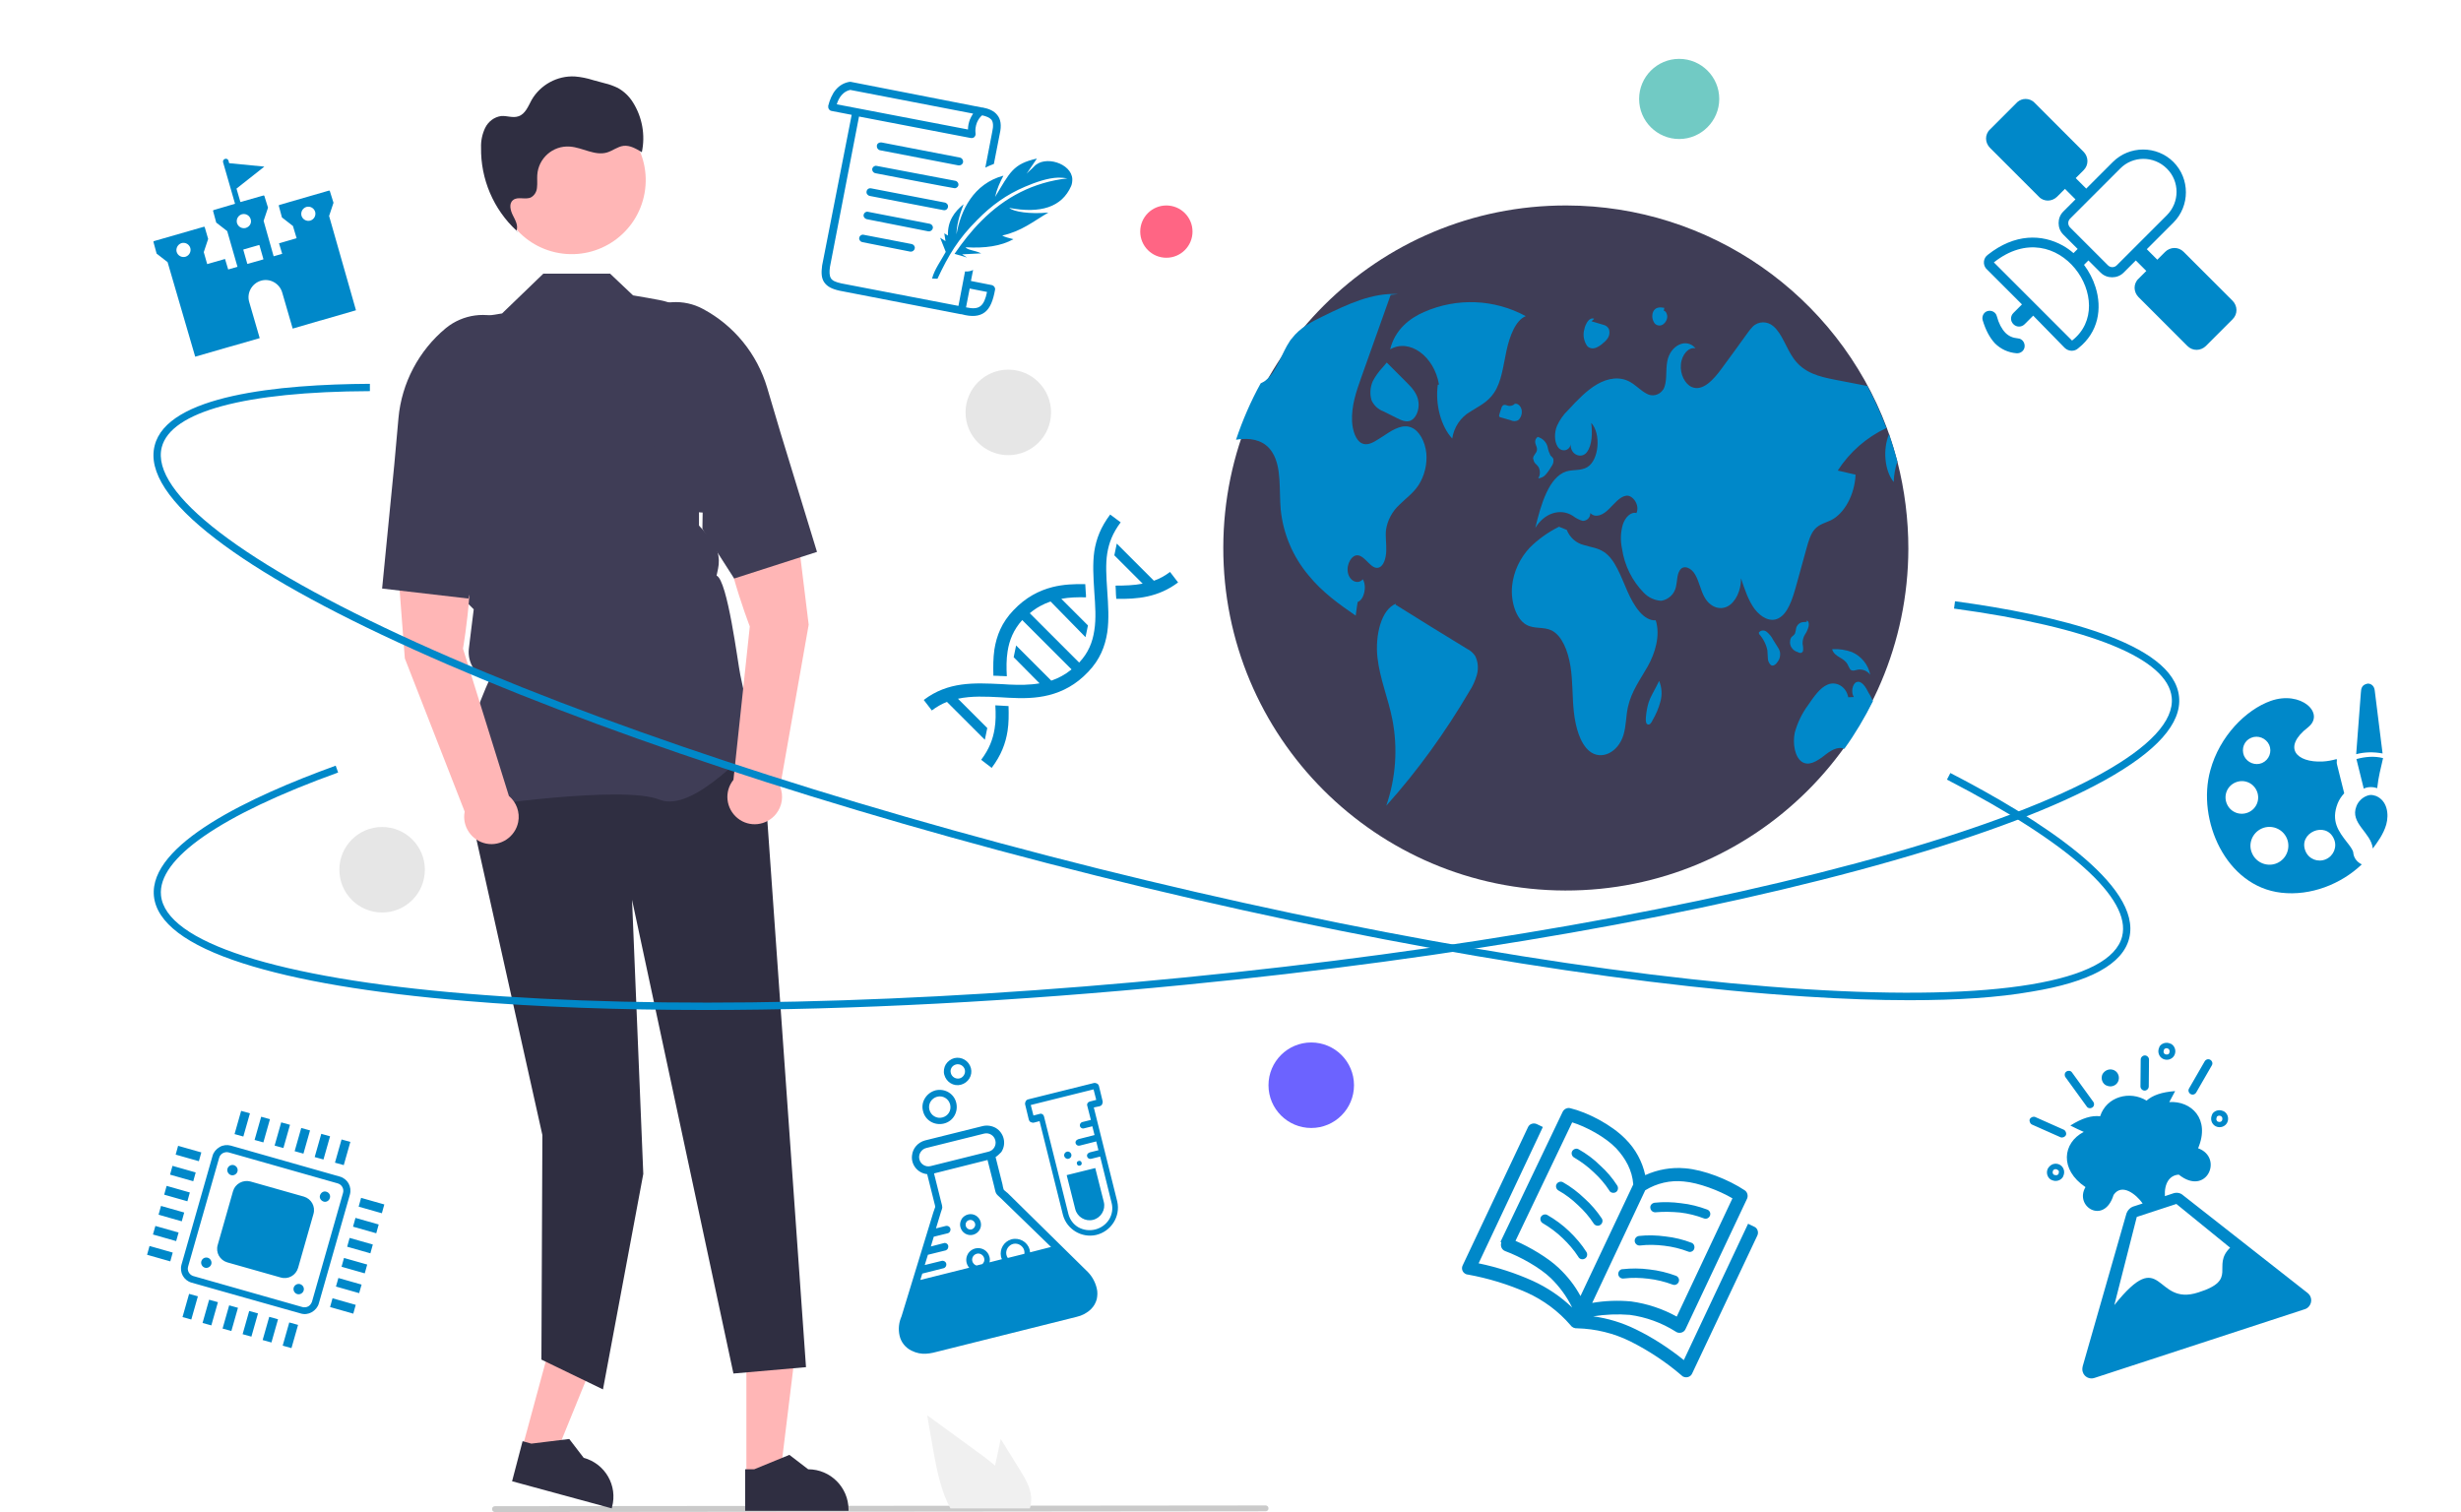 <?xml version="1.0" encoding="utf-8"?>
<!-- Generator: Adobe Illustrator 24.2.3, SVG Export Plug-In . SVG Version: 6.00 Build 0)  -->
<svg version="1.1" id="Layer_1" xmlns="http://www.w3.org/2000/svg" xmlns:xlink="http://www.w3.org/1999/xlink" x="0px" y="0px"
	 viewBox="0 0 1007.3 618.9" style="enable-background:new 0 0 1007.3 618.9;" xml:space="preserve">
<style type="text/css">
	.st0{fill:#CACACA;}
	.st1{fill:#0088C9;}
	.st2{fill-rule:evenodd;clip-rule:evenodd;fill:#0088C9;}
	.st3{fill:#FFB6B6;}
	.st4{fill:#2F2E41;}
	.st5{fill:#3F3D56;}
	.st6{fill:#F0F0F0;}
	.st7{fill:#6C63FF;}
	.st8{fill:#E6E6E6;}
	.st9{fill:#FF6584;}
	.st10{fill:#71CAC4;}
</style>
<path class="st0" d="M518,618.6l-315.4,0.3c-0.7,0-1.2-0.5-1.2-1.2s0.5-1.2,1.2-1.2l315.4-0.3c0.7,0,1.2,0.5,1.2,1.2
	S518.7,618.6,518,618.6z"/>
<path class="st1" d="M402,47.2c-1,0.8-1.6,1.8-2.1,2.9c-0.6,1.5-0.8,3.1-0.6,4.6c0.1,0.9-0.5,1.7-1.4,1.8c-0.2,0-0.3,0-0.5,0
	l-45.8-8.8l-11.9,61.6c-0.3,2.1-0.2,3.6,0.4,4.6s2,1.6,4.3,2.1l47.9,9.2l2.7-14.1c1.2,0.1,2.3-0.1,3.3-0.6l-0.9,4.5l8.6,1.7
	c0.8,0.2,1.4,1,1.3,1.8c-0.8,4.5-2,7.6-4.2,9.3c-2.2,1.7-5.3,2-9.6,0.8c-0.1,0-0.2,0-0.3,0l-49.5-9.6c-3.2-0.7-5.1-1.7-6.3-3.4
	c-1.2-1.7-1.3-3.9-0.9-6.9L348.6,47l-8.3-1.6c-0.9-0.2-1.4-1-1.3-1.9v-0.2c0.6-2.4,1.6-4.8,3.1-6.6l0.1-0.1c1.4-1.6,3.2-2.7,5.5-3.1
	c0.2,0,0.4,0,0.5,0L401.9,44h0.2h0.1c2.6,0.5,4.7,1.4,6,3.1c1.4,1.7,1.8,4.2,1,7.7l-2.4,12.3c-1.2,0.4-2.4,1-3.5,1.5l2.8-14.5
	c0.6-2.6,0.4-4.2-0.3-5.1C405,48.1,403.7,47.6,402,47.2L402,47.2z M387.1,103.1c-2,3.7-4.6,7.1-5.6,10.9l2.2,0.1
	c4.6-9.8,8.5-16.3,16.3-24.1c5.8-5.9,12-10.4,19.6-13.6c4-1.7,9.2-3.6,13.6-3.7c1.2,0,2.4,0.1,3.7,0.3c-13.9,1.6-25.5,7.6-35.3,17.5
	c-4,4-7.6,8.6-10.9,13.4l5.1,1.5l-2-1.3l7.8-0.4c-2.7-1.3-5.6-1.3-6.4-2.5c8,0.5,14.6-0.5,19.6-3.3c-1.7-0.4-3.6-0.9-4.6-1.5
	c7.9-1.7,12.9-5.9,18.9-9.4c-7.5,0.7-14.2-0.3-16-1.9c12.8,2.4,21.5-0.3,25.3-8.9c0.4-0.9,0.5-1.9,0.5-2.9
	c-0.3-6.5-11.4-9.9-15.7-5.1c-0.9,1-2,1.8-3,2.9l4.2-6.2c-9.8,2.2-11,5.6-17.1,15.7c0.7-3.2,2-6,3.4-8.7
	c-12.3,3.3-17.5,14.3-19.2,24c0-3.4,1.1-7.7,2.9-12.3c-3.8,3.1-6.6,6.9-6.4,12.8l-1.5-0.9l0.5,3.2l-2.2-1.4L387.1,103.1L387.1,103.1
	z M352.9,99.1c-0.8-0.2-1.4-1-1.2-1.8c0.2-0.9,1-1.4,1.8-1.2l19.7,3.8c0.8,0.2,1.4,1,1.2,1.8c-0.2,0.9-1,1.4-1.8,1.3L352.9,99.1z
	 M354.7,89.7c-0.8-0.2-1.4-1-1.2-1.8c0.2-0.9,1-1.4,1.8-1.2l25.3,4.9c0.8,0.2,1.4,1,1.2,1.8c-0.2,0.9-1,1.4-1.8,1.3L354.7,89.7z
	 M356,80.2c-0.9-0.2-1.5-1-1.3-1.9s1-1.4,1.9-1.2l30.1,5.8c0.9,0.2,1.5,1,1.3,1.9s-1,1.4-1.9,1.2C386,86,356,80.2,356,80.2z
	 M358.3,70.9c-0.9-0.2-1.4-1-1.3-1.8c0.2-0.8,1-1.4,1.8-1.2L391,74c0.9,0.2,1.4,1,1.3,1.8c-0.2,0.8-1,1.4-1.8,1.2
	C390.4,77.1,358.3,70.9,358.3,70.9z M360.2,61.5c-0.9-0.2-1.4-1-1.3-1.9s1-1.4,1.9-1.3l32.1,6.2c0.9,0.2,1.4,1,1.3,1.9
	c-0.2,0.9-1,1.4-1.9,1.3C392.3,67.7,360.2,61.5,360.2,61.5z M396.9,118.1l-1.5,7.7c2.8,0.6,4.6,0.5,5.9-0.5s2.1-2.9,2.7-5.8
	L396.9,118.1L396.9,118.1z M397,48.9c0.3-0.8,0.8-1.6,1.3-2.4L348,36.8c-1.4,0.3-2.5,1-3.4,2l-0.1,0.1c-0.9,1-1.6,2.4-2,3.8
	L396.2,53C396.2,51.6,396.5,50.2,397,48.9L397,48.9z"/>
<path class="st1" d="M614.3,508c8.5-17.7,16.9-35.3,25.3-52.9c0.6-1.2,1.9-1.8,3.1-1.5l0,0c7.1,1.7,17,6.8,22.7,12.7
	c4,4,6.8,9.1,8,14.7c5.1-2.3,10.7-3.3,16.3-2.8c7.7,0.6,17.8,4.6,24.4,9c1.1,0.7,1.5,2.2,1,3.4l0,0L689.9,544
	c-0.6,1.4-2.3,1.9-3.6,1.3l0,0c-0.2-0.1-0.4-0.2-0.5-0.3c-5.7-3.6-12.1-5.9-18.7-6.8c-5-0.4-10.1-0.2-15,0.6
	c6,0.8,11.9,2.6,17.4,5.3c7,3.4,13.6,7.7,19.7,12.6l26.3-55.8l2.5,1.2c1.4,0.6,1.9,2.3,1.3,3.6l-26.7,56.5c-0.6,1.4-2.3,1.9-3.6,1.3
	c-0.3-0.1-0.5-0.3-0.7-0.5c-6.4-5.5-13.5-10.2-21.1-14c-6.7-3.3-14.1-5.1-21.6-5.3c-1.1,0.1-2.2-0.4-2.8-1.3
	c-4.9-5.7-11-10.2-17.8-13.3c-7.7-3.4-15.9-5.9-24.2-7.4c-0.3,0-0.6-0.1-0.8-0.2c-1.4-0.6-2-2.2-1.3-3.6l0,0l26.7-56.5
	c0.6-1.4,2.3-1.9,3.6-1.3l0,0l2.5,1.2l-26.3,55.8c7.7,1.6,15.1,4,22.2,7.2c5.9,2.7,11.4,6.4,16.1,10.9c-2.2-4.5-5.2-8.6-8.8-12.1
	c-4.5-4.3-12.4-8.7-18.6-11c-1.4-0.5-2.1-2.1-1.6-3.5l0,0C614.1,508.3,614.2,508.1,614.3,508z M664.7,523.3
	c-1.1,0.2-2.1-0.5-2.3-1.5c-0.2-1.1,0.5-2.1,1.5-2.3c0.1,0,0.2,0,0.2,0c3.6-0.4,7.3-0.4,11,0.1c3.7,0.4,7.4,1.3,10.9,2.6
	c1,0.4,1.5,1.5,1.1,2.5s-1.5,1.5-2.5,1.1l0,0c-3.2-1.2-6.5-2-9.9-2.4C671.4,523,668,522.9,664.7,523.3z M671.3,509.8
	c-1.1,0.1-2-0.6-2.2-1.7c-0.1-1.1,0.6-2,1.7-2.2l0,0c3.6-0.4,7.3-0.3,10.9,0.2c3.7,0.4,7.3,1.3,10.7,2.6c1,0.4,1.4,1.6,1,2.6
	c-0.4,0.9-1.5,1.4-2.4,1c-3.1-1.2-6.4-2-9.8-2.4C677.9,509.5,674.6,509.4,671.3,509.8z M677.7,496.2c-1.1,0.1-2-0.6-2.2-1.7
	s0.6-2,1.7-2.2c3.6-0.4,7.3-0.3,10.9,0.2c3.7,0.4,7.2,1.3,10.7,2.6c1,0.4,1.5,1.5,1.1,2.5s-1.5,1.5-2.5,1.1l0,0
	c-3.1-1.2-6.4-2-9.7-2.4C684.3,496,681,495.9,677.7,496.2z M649.3,512.4c0.6,0.9,0.4,2.1-0.5,2.7c-0.9,0.6-2.1,0.4-2.7-0.5
	c0-0.1-0.1-0.1-0.1-0.2c-1.8-2.8-4-5.3-6.4-7.6c-2.5-2.4-5.2-4.4-8.1-6.1c-0.9-0.5-1.3-1.7-0.8-2.6s1.7-1.3,2.6-0.8l0,0
	c3.3,1.9,6.3,4.1,9,6.7C645,506.6,647.4,509.4,649.3,512.4L649.3,512.4z M655.6,498.7c0.6,0.9,0.3,2.1-0.6,2.7
	c-0.9,0.6-2.1,0.3-2.7-0.6c-1.8-2.8-4-5.3-6.4-7.5c-2.4-2.3-5.1-4.4-8-6c-0.9-0.5-1.3-1.7-0.8-2.6s1.7-1.3,2.6-0.8
	c3.2,1.8,6.2,4.1,8.8,6.6C651.2,492.9,653.6,495.7,655.6,498.7L655.6,498.7z M661.9,485.2c0.6,0.9,0.4,2.1-0.4,2.7
	c-0.9,0.6-2.1,0.4-2.7-0.4c0-0.1-0.1-0.1-0.1-0.2c-1.8-2.8-4-5.3-6.4-7.5c-2.4-2.3-5.1-4.3-8-6c-0.9-0.5-1.3-1.7-0.8-2.6
	s1.7-1.3,2.6-0.8l0,0c3.2,1.8,6.2,4,8.8,6.6C657.6,479.4,659.9,482.1,661.9,485.2L661.9,485.2z M709.1,490.5
	c-5.4-3.2-13.9-6.4-19.9-6.9c-5.5-0.6-11.1,0.7-15.8,3.6l-21.7,46.1c5.3-0.9,10.6-1.1,15.9-0.6c6.6,0.9,12.9,3,18.7,6.2L709.1,490.5
	z M646.9,530.5l21.6-45.7c-0.4-5.8-3.2-10.7-7-14.8c-4.4-4.6-12.4-8.9-18-10.6l-23.2,48.5c5.8,2.5,13.3,6.9,17.7,11.1
	C641.6,522.4,644.6,526.2,646.9,530.5z"/>
<path class="st2" d="M447.7,453.3l9.6,38.5c1.4,6.2-2.6,12.3-8.7,13.7c-5.9,1.3-11.9-2.3-13.5-8.1l-9.6-38.5l-2.3,0.6
	c-0.4,0.1-0.9,0-1.3-0.2c-0.1,0-0.1-0.1-0.2-0.1c-0.3-0.2-0.5-0.6-0.6-0.9l-1.5-6.2c-0.1-0.4,0-0.9,0.2-1.3l0,0
	c0.2-0.4,0.6-0.7,1-0.8l26.9-6.7c0.4-0.1,0.9,0,1.3,0.2l0,0c0.4,0.2,0.7,0.6,0.8,1l1.5,6.2c0.1,0.4,0,0.9-0.2,1.3l-0.1,0.2
	c-0.2,0.3-0.6,0.5-0.9,0.6L447.7,453.3z M437.4,474.3c0.8-0.2,1.3-1,1.1-1.8c-0.2-0.8-1-1.3-1.8-1.1c-0.8,0.2-1.3,1-1.1,1.8l0,0
	C435.8,474,436.6,474.5,437.4,474.3z M448.3,478.1l3.5,13.9c0.8,3.2-1.2,6.5-4.4,7.3l0,0c-3.2,0.8-6.5-1.2-7.3-4.4l-3.5-13.9
	L448.3,478.1z M442,477.1c0.6-0.1,0.9-0.7,0.7-1.2c-0.1-0.6-0.7-0.9-1.2-0.7c-0.6,0.1-0.9,0.7-0.7,1.2l0,0
	C440.9,476.9,441.4,477.3,442,477.1z M450.3,473.4l-3.6,0.9c-0.7,0.2-1.4-0.1-1.7-0.8s0.1-1.4,0.8-1.7c0.1,0,0.1,0,0.2-0.1l3.6-0.9
	l-0.9-3.6l-6.7,1.7c-0.7,0.2-1.4-0.1-1.7-0.8s0.1-1.4,0.8-1.7c0.1,0,0.1,0,0.2-0.1l6.7-1.7l-0.9-3.6l-3.6,0.9
	c-0.7,0.1-1.4-0.4-1.5-1.1c-0.1-0.6,0.3-1.3,0.9-1.5l3.6-0.9l-1.5-5.9c-0.2-0.7,0.3-1.4,1-1.6l2.7-0.7l-1.1-4.3l-25.7,6.4l1.1,4.3
	l2.7-0.7c0.7-0.2,1.4,0.3,1.6,1l10,40c0.6,2.3,2,4.2,4,5.4c4.4,2.5,10,1.1,12.7-3.2c1.2-2,1.6-4.4,1-6.7L450.3,473.4L450.3,473.4z
	 M382.9,446.3c3.8-0.9,7.6,1.3,8.5,5.1c0.9,3.8-1.3,7.6-5.1,8.5c-3.8,0.9-7.6-1.3-8.5-5.1c-0.5-1.8-0.2-3.7,0.8-5.3
	C379.6,447.9,381.1,446.8,382.9,446.3z M383.6,448.9c2.3-0.6,4.7,0.8,5.3,3.2s-0.8,4.7-3.2,5.3c-2.3,0.6-4.7-0.8-5.3-3.2l0,0
	C379.8,451.8,381.3,449.5,383.6,448.9z M390.6,433.1c3-0.7,6,1.1,6.8,4.1s-1.1,6-4.1,6.8s-6-1.1-6.8-4.1c-0.4-1.4-0.1-3,0.6-4.2
	C387.9,434.4,389.2,433.5,390.6,433.1z M391.3,435.7c1.6-0.4,3.2,0.6,3.6,2.1c0.4,1.6-0.6,3.2-2.1,3.6c-1.6,0.4-3.2-0.6-3.6-2.1l0,0
	C388.7,437.7,389.7,436.1,391.3,435.7L391.3,435.7z M430.2,510.4l-8.6,2.2c0-0.4-0.1-0.8-0.2-1.2c-0.9-3.2-4.3-5-7.5-4.1
	c-3,0.9-4.8,3.9-4.2,7c0.1,0.4,0.2,0.8,0.4,1.1l-5.1,1.3c0.2-0.7,0.2-1.5,0-2.2c-0.6-2.6-3.2-4.1-5.8-3.5c-1.2,0.3-2.2,1-2.9,2
	l-0.1,0.2c-1.1,1.8-0.9,4.1,0.5,5.7l-20,5l0.8-2.6l8.7-2.2c0.8-0.2,1.3-1,1.1-1.9c-0.2-0.8-1-1.3-1.9-1.1l-6.9,1.7l1.3-4.2l7.3-1.8
	c0.8-0.3,1.2-1.1,1-2c-0.2-0.7-1-1.2-1.7-1l-5.4,1.4l1.2-4l5.7-1.4c0.8-0.2,1.3-1,1.1-1.9c-0.2-0.8-1-1.3-1.9-1.1l-4,1l2-6.6
	c0.8-2.3,0.7-1.9,0.1-4.3l-2.9-11.6l21.9-5.5l2.7,10.7c0.8,3.3,0.4,2.8,2.9,5.1L430.2,510.4z M419.3,513.2l-6.8,1.7
	c-1.2-1.7-0.7-4,1-5.2s4-0.7,5.2,1C419.2,511.4,419.4,512.3,419.3,513.2z M402.1,517.4l-2.4,0.6c-1.3-0.4-2.1-1.8-1.7-3.1
	s1.8-2.1,3.1-1.7s2.1,1.8,1.7,3.1C402.7,516.7,402.4,517.1,402.1,517.4z M396.2,497.1c2.3-0.6,4.6,0.8,5.2,3.1s-0.8,4.6-3.1,5.2
	c-2.3,0.6-4.6-0.8-5.2-3.1c-0.3-1.1-0.1-2.3,0.5-3.3l0.1-0.2C394.3,498,395.1,497.4,396.2,497.1L396.2,497.1z M396.7,499.4
	c1.1-0.3,2.1,0.4,2.4,1.4s-0.4,2.1-1.4,2.4c-1.1,0.3-2.1-0.4-2.4-1.4l0,0C395,500.7,395.7,499.6,396.7,499.4z M407.5,473.6l2.8,11.1
	c0.1,0.7,0.3,1.5,0.5,2.2c0,0.1,0.4,0.4,1.2,1.1l0.4,0.3l32.1,31.6c2.2,2,3.7,4.5,4.4,7.4c0.4,1.5,0.3,3.1,0,4.5
	c-0.4,1.5-1.2,2.9-2.3,4c-1.6,1.6-3.7,2.7-5.9,3.2l-56,14c-3.8,1-7.4,2-11.7-0.2c-2.4-1.2-4.2-3.4-4.8-6.1c-0.6-2.7-0.3-5.4,0.8-7.9
	l13-42.5c0-0.1,0.8-2.3,0.8-2.3s0-0.2-0.1-0.6l-3.2-12.8c-3.9-0.4-6.7-3.9-6.2-7.7c0.3-2.9,2.4-5.3,5.3-6.1l23.7-5.9
	c1.8-0.4,3.7-0.1,5.3,0.8l0,0c3.3,2,4.4,6.3,2.4,9.6l-0.2,0.3C409,472.4,408.3,473.1,407.5,473.6L407.5,473.6z M379.1,469.9
	l23.7-5.9c2-0.5,4.1,0.7,4.6,2.8l0,0c0.5,2-0.7,4.1-2.8,4.6l-23.7,5.9c-2,0.5-4.1-0.7-4.6-2.8l0,0
	C375.8,472.5,377.1,470.4,379.1,469.9z"/>
<polygon class="st3" points="213.8,592.6 227.1,596.2 247.3,546.6 227.7,541.3 "/>
<path class="st4" d="M209.6,606.3l40.8,11.1l0.1-0.5c2.4-8.8-2.8-17.8-11.6-20.2l0,0L233,589l-15.5,1.9l-3.6-1L209.6,606.3z"/>
<polygon class="st3" points="305.5,604.1 319.3,604.1 325.8,551 305.5,551 "/>
<path class="st4" d="M305,618.4h42.3v-0.5c0-9.1-7.4-16.5-16.5-16.5l0,0l-7.7-5.9l-14.4,5.9H305L305,618.4z"/>
<path class="st4" d="M311.4,298l18.5,261.6l-29.7,2.6l-41.5-193.9l4.6,112.2l-16.5,88.2l-25.2-12.2l0.4-91.9l-33.1-148.4l8.8-18.3
	L311.4,298z"/>
<path class="st5" d="M193.2,330.6l-0.2-0.3c-9.9-13.8,5-47,7.2-51.8l0,0c-5.5-1.8-8.9-7.2-8.3-12.9l1-8.2l1-8l-7.2-7.2V242
	l-4.1-36.2l-6-24.1c-4.6-18.5,1.1-38.1,15-51.2l13.9-2.2l16.9-16.3h27.3l9.4,8.9c17.5,3.1,20.5,2.1,35.5,20.1l-6.8,56l-1.7,7.7v10.4
	l4.3,4.8c3.2,3.5,4.5,8.3,3.5,12.9l-0.6,2.8l0,0c4.5,1.9,8.7,35.9,9.7,40.6l1.5,7.1c1.3,1.7,9.9,13.1,9.9,16.3
	c0,0.5-0.3,0.9-1.1,1.4c-5.8,4-29.1,32-43.4,26.3c-15.2-6.1-75.7,3-76.4,3.1L193.2,330.6z"/>
<path class="st3" d="M189.5,265.5c0,0,7-39.6-0.1-54.5l-28,2l4.3,56.5l24.5,62.7c-1.2,6,2.8,11.9,8.8,13.1s11.9-2.8,13.1-8.8
	c0.8-4-0.7-8.1-3.8-10.7L189.5,265.5z"/>
<path class="st5" d="M161.4,190l1.7-18.9c1.3-14.3,8.3-27.6,19.4-36.8l0,0c7-5.7,16.6-7,24.8-3.3l0,0c11.3,5.2,16.6,18.3,12.2,29.9
	c-6.5,17-4.1,34.9-16.8,37.1l1.4,6.5L191.7,245l-35.3-4.1L161.4,190z"/>
<path class="st3" d="M300.2,319.2c-3.9,4.8-3.1,11.8,1.7,15.7c4.8,3.9,11.8,3.1,15.7-1.7c2.6-3.2,3.2-7.5,1.7-11.2l11.7-66.3
	l-6.9-56.2l-27.8,3.5c-4,16,10.6,53.4,10.6,53.4L300.2,319.2z"/>
<path class="st5" d="M334.4,225.9l-33.9,10.9l-13-20.3l0.1-6.7c-12.8,0.3-21.1-34.7-30.8-50c-6.6-10.5-3.9-24.4,6.1-31.7l0,0
	c7.3-5.3,17-5.9,24.9-1.6l0,0c12.7,6.8,22.1,18.4,26.2,32.2l5.4,18.2L334.4,225.9z"/>
<ellipse transform="matrix(0.173 -0.985 0.985 0.173 120.802 291.545)" class="st3" cx="234.1" cy="73.8" rx="30.3" ry="30.3"/>
<path class="st4" d="M212.1,95.2c-0.3-0.2-0.5-0.5-0.8-0.7c0,0,0,0,0,0.1L212.1,95.2z"/>
<path class="st4" d="M259,41.8c-1.5-2.4-3.6-4.4-6.1-5.8c-1.7-0.8-3.5-1.5-5.3-1.9l-4.8-1.3c-2.5-0.8-5-1.3-7.5-1.5
	c-7.2-0.4-14.1,3.4-17.7,9.6c-1.4,2.6-2.6,5.8-5.4,6.7c-2.3,0.8-4.7-0.3-7.1-0.1c-2.8,0.4-5.2,2.2-6.5,4.8c-1.2,2.5-1.8,5.3-1.7,8.1
	c-0.2,12.9,5.1,25.3,14.5,34c0.8-2.1-0.5-4.3-1.5-6.3s-1.7-4.8,0.1-6.2c1.9-1.6,5,0,7.3-1.1c1.5-0.8,2.4-2.4,2.5-4.1
	c0.2-1.7,0-3.3,0.1-5c0.4-6.9,6.4-12.2,13.3-11.7l0,0h0.1c5.2,0.4,10.2,3.9,15.2,2.4c2.3-0.7,4.3-2.4,6.7-2.7
	c2.7-0.3,5.2,1.2,7.5,2.6C264.2,55.4,262.9,47.9,259,41.8z"/>
<path class="st6" d="M417.3,601.4l-7.7-12.4l-1.5,7.1c-0.3,1.2-0.5,2.5-0.8,3.8c-2.2-1.9-4.5-3.6-6.8-5.3c-7-5.1-14-10.2-21-15.3
	l2.2,12.7c1.4,7.8,2.8,15.8,6.1,23c0.4,0.8,0.8,1.6,1.2,2.4h32.5c0.3-0.7,0.4-1.5,0.5-2.2c0,0,0-0.1,0-0.2
	C422.6,610.1,419.9,605.6,417.3,601.4z"/>
<path class="st5" d="M781.1,224.6c-0.2,77.4-63,140.1-140.5,139.9c-77.4-0.2-140.1-63-139.9-140.5c0.2-77.4,63-140.1,140.5-139.9
	c58.4,0.1,110.6,36.4,131.1,91.1c0.3,0.8,0.6,1.6,0.9,2.5l0,0c1.3,3.7,2.4,7.4,3.4,11.2C779.6,200.6,781.1,212.6,781.1,224.6z"/>
<path class="st1" d="M624.5,129.4c-12.9-7-28.2-7.6-41.6-1.7c-5.8,2.5-11.9,7.1-13.9,15.3c7.8-4.6,18,2.7,20,14.4l-0.5,0.1
	c-1.1,8.1,1.3,17,5.9,22c0.7-4.6,3.4-8.7,7.4-11c3.4-2.2,7.1-3.8,9.7-7.7c3.1-4.5,3.8-11.2,5.1-17.2S620.3,131.1,624.5,129.4z"/>
<path class="st1" d="M580.6,198.6c-2.2,3.3-5.1,5.3-7.7,7.9c-3,2.7-5,6.4-5.6,10.4c-0.3,2.8,0.2,5.7,0.1,8.6c-0.1,2.9-1,6.1-3,6.8
	c-3.1,1.1-5.4-4.6-8.6-5c-2.5-0.3-4.8,3.6-4.1,7.1s4.2,5,6.1,2.7c1.8,3,0.5,8.4-2.1,9.3c-0.3,1.9-0.6,3.8-0.8,5.6
	c-6.8-4.7-13.6-9.5-19.3-16.5c-6.4-7.6-10.4-17-11.4-26.9c-0.7-8,0.4-17.1-3.3-23.2c-2.9-4.9-7.9-6-12.5-5.7
	c-0.8,0.1-1.7,0.1-2.5,0.3c2.7-8,6-15.7,10.1-23.1c0.9-0.4,1.8-0.9,2.5-1.6c4.2-3.6,6.1-10.8,9.5-15.8c0.2-0.3,0.4-0.6,0.7-0.9
	c3.5-4.6,8.2-6.9,12.7-9.1c10-4.9,20.3-9.8,30.8-9.1l-3,0.3c-3.5,9.8-7,19.6-10.5,29.5c-0.5,1.5-1.1,3-1.6,4.5
	c-2,5.6-4,11.5-3.7,17.8c0.2,3.7,1.5,7.7,3.9,8.9c2.3,1.2,4.8-0.3,7-1.7c0.9-0.6,1.9-1.2,2.8-1.8c3.3-2.2,7.1-4.4,10.6-2.9
	c3.2,1.3,5.6,5.7,6.1,10.5C584.2,190,583.1,194.7,580.6,198.6z"/>
<path class="st1" d="M600.5,265.6c-9.8-6-19.6-12-29.3-18.1l0.2-0.4c-6.1,2.3-8.6,13.1-7.6,22s4.4,16.7,6.1,25.4
	c2.3,11.8,1.4,24-2.5,35.3c12.9-14.4,24.2-30.1,34-46.8c1.4-2.1,2.4-4.4,3.1-6.8c0.7-2.6,0.5-5.3-0.7-7.7
	C602.9,267.2,601.8,266.2,600.5,265.6z"/>
<path class="st1" d="M561.9,156c-1.1,2.5-1.3,5.3-0.5,7.9c1,2.1,2.7,3.7,4.9,4.5l5.4,2.7c1.8,0.9,3.7,1.8,5.6,1.1
	c2.2-0.9,3.7-4.3,3.3-7.6c-0.4-3.4-2.6-5.8-4.6-7.8c-2.8-2.8-5.6-5.6-8.4-8.4l-1.6,1.9C564.4,152,563,153.9,561.9,156z"/>
<path class="st1" d="M752.2,192.6c2.4,0.6,4.9,1.1,7.3,1.7c-0.4,8.2-4.5,15.8-10,18.6c-2.3,1.1-4.8,1.6-6.7,3.7
	c-1.7,1.9-2.6,5-3.4,7.9c-1.4,5.1-2.8,10.1-4.2,15.2c-1.5,5.4-3.4,11.5-7.3,13.4c-3.3,1.7-7.1-0.4-9.7-3.8
	c-2.6-3.5-4.1-8.1-5.6-12.6c0.1,4.9-2.2,9.8-5.5,11.5s-7.2,0.2-9.4-3.7c-1.6-2.8-2.2-6.4-3.8-9.2c-1.5-2.8-4.8-4.4-6.4-1.8
	c-1.1,1.7-1,4.4-1.5,6.6c-0.6,3-3,5.3-6,5.8c-2.7-0.1-5.3-1.3-7.2-3.3c-4.8-4.9-7.9-11.2-8.9-18c-0.7-3.3-0.6-6.6,0.3-9.8
	c1-3.1,3.3-5.4,5.6-4.8c1.5-3.2-1.5-7.5-4.2-7.1s-4.8,3.3-7.1,5.5c-2.2,2.2-5.3,3.9-7.6,1.6c0.1,1.7-1.2,3.1-2.9,3.2
	c-0.1,0-0.2,0-0.2,0c-1.5-0.4-2.9-1.2-4.1-2.1c-5.1-3.2-11.6-1.1-15.3,5c2.3-9.7,5.6-20.8,12.6-23.1c2.9-0.9,6-0.2,8.7-1.8
	c4.8-2.9,5.7-13.7,1.6-18.1c0.5,4.2,0.4,9.1-1.8,12s-6.9,1-6.6-3.3c-0.2,1.6-1.6,2.7-3.1,2.5c-0.9-0.1-1.7-0.6-2.2-1.4
	c-1.5-2.3-1.4-6-0.3-8.6c1.1-2.4,2.6-4.6,4.6-6.5c3.7-4,7.5-8,11.8-10.5s9.3-3.4,13.6-0.9c2.3,1.3,4.3,3.5,6.6,4.7
	c2.3,1.4,5.3,0.7,6.8-1.6l0,0l0.1-0.1c1.7-3,0.9-7.6,1.6-11.4c1.2-6.7,7.9-9.9,11.6-5.4c-2.8-0.7-5.7,2.6-6,6.6
	c-0.4,4,1.7,8,4.4,9.2c4.5,2,9-3,12.4-7.7c3.6-4.9,7.2-9.8,10.7-14.7c0.6-0.8,1.2-1.6,1.9-2.3c2.3-2.3,6-2.3,8.4-0.2
	c3.6,3,5.3,9,8.3,13.2c4.3,6.1,10.8,7.5,16.8,8.7c4.5,0.9,9,1.7,13.4,2.6c3,5.6,5.6,11.3,7.8,17.2C764,179,757.1,185,752.2,192.6z"
	/>
<path class="st1" d="M776.6,188.9c-0.9,2.7-1.4,5.5-1.5,8.4c-3.8-4.7-4.5-13.5-1.9-19.6C774.4,181.4,775.6,185.1,776.6,188.9z"/>
<path class="st1" d="M766.6,287c-3.4,6.8-7.3,13.4-11.7,19.5c-2.8-1.2-5.9,0.9-8.5,3c-2.8,2.1-6.1,4.2-8.9,2.3
	c-2.9-2-3.8-7.5-2.9-11.9c1.1-4,2.9-7.8,5.4-11.2c2.4-3.5,4.9-7.2,8.1-8.5c3.3-1.4,7.5,0.6,8.4,5.2l2.3-0.1
	c-1.3-1.8-0.6-5.5,1.1-6.1c2-0.8,3.8,2,5,4.5C765.6,284.7,766.1,285.9,766.6,287z"/>
<path class="st1" d="M677.7,253.9c-5,0.3-8.9-5.8-11.6-11.9s-5-13-9.5-16c-2.6-1.8-5.5-2-8.3-2.9c-3.2-0.8-5.8-3.1-7-6.2l-3.2-1.3
	c-4.4,2.2-8.5,5.1-12,8.6c-4,4.3-6.6,9.8-7.2,15.7c-0.6,6.3,1.6,13.4,5.8,15.8c3.3,1.9,7.1,0.7,10.5,2.4c4.2,2.2,6.6,8.4,7.6,14.6
	s0.7,12.6,1.4,18.8s2.5,12.7,6.3,15.9c4.8,4,11.8,0.7,14-6.6c1.1-3.6,1-7.6,1.8-11.3c1.4-6.5,5.1-11.4,8.1-16.7
	S679.7,260.1,677.7,253.9z"/>
<path class="st1" d="M628.4,189.7c0.5,0.4,0.9,0.9,1.3,1.4c0.8,1.5,0.8,3.3-0.1,4.7c1.2-0.1,2.3-0.6,3.1-1.6c0.9-1,1.7-2.2,2.4-3.4
	c0.6-0.8,0.9-1.9,0.7-2.9c-0.2-0.7-0.8-1-1.2-1.5c-0.5-1-0.9-2.1-1.1-3.2c-0.4-2.1-2-3.8-4.2-4.4h0.2c-0.9,0.5-1.3,1.5-1.1,2.5
	s0.8,1.8,0.7,2.8c-0.1,1.4-1.5,2.1-1.6,3.5C627.7,188.5,627.9,189.2,628.4,189.7z"/>
<path class="st1" d="M619.9,165.3L619.9,165.3c0.2-0.1,0.3-0.3,0.4-0.5L619.9,165.3z"/>
<path class="st1" d="M621.4,172c1.2-1.1,1.7-2.7,1.4-4.3c-0.4-1.6-1.6-2.7-2.8-2.4c-0.7,0.7-1.7,1-2.7,0.8c-0.7-0.2-1.5-0.7-2.2-0.1
	c-0.4,0.4-0.6,0.9-0.7,1.4c-0.2,0.7-0.5,1.4-0.7,2.2c-0.1,0.3-0.1,0.5-0.1,0.8c0.1,0.2,0.3,0.4,0.5,0.4c1.4,0.4,2.8,0.8,4.2,1.2
	C619.3,172.5,620.4,172.5,621.4,172z"/>
<path class="st1" d="M727.7,265c-0.7-1.1-1.3-2.1-2-3.2c-0.6-1.2-1.5-2.3-2.6-3.2c-1-0.8-2.4-0.7-3.2,0.3l0,0l0,0l0.1,0.6
	c1.7,1.9,2.9,4.2,3.4,6.7c0.1,1.1,0.1,2.2,0.2,3.3c0,1,0.5,2,1.2,2.7c1,0.7,2.2-0.3,3-1.6c0.7-1,0.9-2.2,0.8-3.4
	C728.5,266.5,728.2,265.7,727.7,265z"/>
<path class="st1" d="M738,266.4c0.1-1,0-2-0.2-3c0-1.3,0.3-2.6,1-3.7c0.7-1,1.2-2.2,1.5-3.4c0.1-0.5,0.1-1.1-0.1-1.7
	c-0.2-0.5-0.7-0.7-1-0.3l0.6,0.4c-0.9-0.2-1.8-0.1-2.6,0.1c-1,0.4-1.7,1.2-2,2.2c-0.1,0.8-0.3,1.6-0.5,2.3c-0.4,0.8-1.1,1-1.6,1.7
	c-0.6,1.2-0.6,2.7,0.1,3.9c0.6,1,1.5,1.7,2.6,2C736.6,267.4,737.6,267.5,738,266.4z"/>
<path class="st1" d="M756.2,271.9c0.3,0.7,0.7,1.4,1.1,2.1c0.9,0.9,2.1,0.3,3.1,0.1c2-0.3,3.9,0.5,5.1,2.1c-0.8-4.1-3.6-7.6-7.5-9.3
	c-2.5-0.9-5.1-1.3-7.7-1.2l-0.4,0.1C751,269.1,754.6,269,756.2,271.9z"/>
<path class="st1" d="M679.1,278.7L679.1,278.7l0.1-0.2L679.1,278.7z"/>
<path class="st1" d="M676.3,284.1c-0.6,1.1-1.1,2.2-1.5,3.4c-0.6,1.9-0.9,3.8-1.1,5.8c-0.1,1.1-0.2,2.6,0.5,3.1
	c0.4,0.3,1,0.2,1.3-0.2c0.4-0.4,0.7-0.9,0.9-1.4c1.4-2.4,2.5-4.9,3.2-7.6c0.8-2.8,0.6-5.8-0.5-8.5
	C678.2,280.5,677.3,282.3,676.3,284.1z"/>
<path class="st1" d="M649.7,141.7c0.9,0.9,2.2,1.1,3.4,0.7c1.2-0.5,2.3-1.2,3.2-2.1c0.8-0.6,1.4-1.3,1.9-2.1c0.6-1,0.7-2.2,0.4-3.3
	c-0.4-1.1-1.4-1.8-2.5-2c-1.6-0.5-3.1-0.9-4.7-1.4l1.1-1c-1.2-0.6-2.5,0.5-3.2,2c-0.5,0.9-0.8,1.9-1,3
	C647.9,137.6,648.4,139.9,649.7,141.7z"/>
<path class="st1" d="M677.3,132.4c0.9,1,2.5,1.1,3.5,0.3c0.9-0.7,1.5-1.7,1.6-2.8c0.1-1.2-0.5-2.6-1.4-2.7l0.2-1.2
	c-1.7-0.3-3.7-0.4-4.6,1.7C676,129.3,676.3,131.1,677.3,132.4z"/>
<path class="st1" d="M781.5,409.4c-12.9,0-27.1-0.5-42.5-1.5c-79.6-5.1-182.7-22.6-290.4-49.5C341,331.5,241.7,298.6,169,265.7
	c-35.4-16-62.6-31.2-80.7-45.1c-19.2-14.7-27.7-27.6-25-38.2c5.1-20.6,50.7-25.1,88.1-25.3v3c-51.3,0.2-81.5,8.4-85.2,23
	c-4.7,18.6,33.3,47.7,104.1,79.8c72.5,32.9,171.6,65.7,279.1,92.6c107.5,26.8,210.4,44.4,289.8,49.4c77.6,4.9,124.7-2.9,129.4-21.6
	c3.9-15.5-21.6-38.3-71.7-64.2l1.4-2.7c36.4,18.8,78.6,45.9,73.2,67.6c-2.6,10.6-16.1,18-40,21.9
	C817.9,408.3,801.2,409.4,781.5,409.4z"/>
<path class="st1" d="M288.9,413.4c-35.6,0-68.7-1.2-98.3-3.7c-38.7-3.2-69.4-8.4-91.2-15.4c-23.1-7.4-35.3-16.7-36.4-27.5
	c-2.1-21.2,39.3-40.7,74.4-53.4l1,2.8c-48.2,17.4-74,35.3-72.5,50.3c1.9,19.1,47.4,33.8,124.9,40.2c79.3,6.6,183.7,4.3,293.9-6.6
	c110.2-10.8,213.1-28.9,289.6-50.8c74.7-21.4,116.5-44.7,114.6-63.8c-1.6-15.9-33.2-28.8-89.1-36.4l0.4-3
	c40.6,5.5,89.5,16.8,91.7,39.1c1.1,10.9-9.1,22.3-30.3,34.1c-20,11.1-49.1,22.2-86.5,32.9c-76.7,22-179.7,40.1-290.1,50.9
	C415.8,409.9,348.8,413.4,288.9,413.4z"/>
<circle class="st7" cx="536.7" cy="444.2" r="17.5"/>
<circle class="st8" cx="156.4" cy="356" r="17.5"/>
<circle class="st9" cx="477.4" cy="94.8" r="10.7"/>
<circle class="st8" cx="412.7" cy="168.8" r="17.5"/>
<g id="Layer_x0020_1">
	<path class="st1" d="M401.6,311c3.3-4.4,4.8-8.4,5.5-12.7c0.5-3,0.5-6.1,0.3-9.6l1.8,0.1l0,0c1.2,0.1,2.3,0.1,3.5,0.2h0.1
		c0.1,3.7,0.1,7-0.4,10.2c-0.8,5.1-2.6,9.9-6.5,15.1L401.6,311L401.6,311z M392.1,286l12,12l-1,4.8l-15.5-15.5
		c-2.1,0.8-4.2,2-6.2,3.5l-3.3-4.3c10-7.6,20.7-7,31.5-6.5c1.2,0.1,2.4,0.1,3.4,0.2c4.3,0.2,8.5,0.2,12.5-0.5L414.9,269l1-4.8
		l14.4,14.4c2.9-1,5.6-2.4,8.3-4.6l-20.2-20.2c-3.6,4-5.3,8.3-6,12.9c-0.5,3.2-0.5,6.6-0.3,10.1l-2.1-0.1c-0.1,0-0.2,0-0.4,0
		c-1-0.1-2-0.1-3-0.1c-0.1-3.6-0.1-7.2,0.4-10.7c0.9-5.7,3-11.1,7.8-16.1c5-5.3,10.5-8.1,16-9.5c4.4-1.1,8.9-1.3,13.4-1.2
		c0.1,1.1,0.1,2.1,0.2,3.3c0.1,0.7,0.1,1.4,0.1,2.1c-3.4-0.1-6.8,0-10.1,0.6l10.9,10.9l-1,4.8L430,246.2c-2.9,1-5.8,2.5-8.5,4.8
		l20.2,20.2c3.8-4,5.5-8.4,6.2-13.1c0.8-4.9,0.4-10.3,0-15.9c-0.4-6.3-0.7-11.5,0-16.5c0.8-5.1,2.6-9.9,6.5-15.1l4.3,3.2
		c-3.3,4.4-4.8,8.4-5.5,12.7c-0.7,4.4-0.4,9.3,0,15.3c0.4,5.9,0.8,11.6,0,17.1c-0.9,5.7-3,11.1-7.8,16.1c-5,5.3-10.5,8.1-16,9.5
		s-11,1.4-16.5,1.1c-1.3-0.1-2.4-0.1-3.5-0.2C403.5,285.1,397.7,284.8,392.1,286L392.1,286z M467.7,238.9l-11.6-11.6l1-4.8
		l15.2,15.2c2.3-0.8,4.5-2,6.6-3.6l3.3,4.3c-8.1,6.1-16.7,6.9-25.3,6.7c-0.1-1.2-0.2-2.3-0.2-3.5c0-0.6-0.1-1.3-0.1-1.9
		C460.3,239.7,464.1,239.6,467.7,238.9L467.7,238.9z"/>
</g>
<g>
	<path class="st1" d="M816.1,107.4l32,32C867.6,124.3,842.5,86.5,816.1,107.4L816.1,107.4z M847.3,93.1l15.5,15.5c1,1,2.6,1,3.6,0
		l20.5-20.5c5.3-5.3,5.3-13.9,0-19.1l0,0c-5.3-5.3-13.9-5.3-19.1,0l-20.5,20.5C846.3,90.5,846.3,92.1,847.3,93.1L847.3,93.1z
		 M832.2,129.2l-3.5,3.5c-1.3,1.3-3.3,1.3-4.6,0s-1.3-3.3,0-4.6l3.5-3.5l-14.4-14.4l0,0c-0.1-0.1-0.2-0.2-0.3-0.3
		c-1.4-1.7-1.1-4.3,0.7-5.6c11.1-8.8,22.2-8.5,30.7-3.8c1.6,0.9,3,1.9,4.4,3.1l1.7-1.7l-5.9-5.9c-1.3-1.3-1.9-3-1.9-4.7
		s0.6-3.4,1.9-4.7l5-5l-4.3-4.3l-3.2,3.2l0,0c-1,1-2.4,1.6-3.8,1.6c-1.3,0-2.7-0.5-3.7-1.6l0,0l0,0l0,0l-20-20c-1-1-1.6-2.4-1.6-3.8
		c0-1.3,0.5-2.7,1.6-3.7l0,0l10.9-10.9l0,0c0.1-0.1,0.3-0.3,0.4-0.4c1-0.8,2.1-1.2,3.3-1.2c1.3,0,2.7,0.5,3.7,1.6l0,0l0,0l0,0l20,20
		l0,0c1,1,1.6,2.4,1.6,3.8s-0.5,2.7-1.6,3.8l0,0l-3.2,3.2l4.3,4.3l10.9-10.9c3.4-3.4,7.9-5.1,12.4-5.1s9,1.7,12.4,5.1l0,0
		c3.4,3.4,5.1,7.9,5.1,12.4s-1.7,9-5.1,12.4L878.7,102l4.3,4.3l3.2-3.2c1-1,2.4-1.6,3.8-1.6c1.4,0,2.7,0.5,3.8,1.6l20,20l0,0
		c1,1,1.6,2.4,1.6,3.8c0,1.4-0.5,2.7-1.6,3.8l0,0l-10.9,10.9c-1,1-2.4,1.6-3.8,1.6c-1.4,0-2.7-0.5-3.8-1.6l-20-20
		c-1-1-1.6-2.4-1.6-3.8c0-1.3,0.5-2.7,1.6-3.7l0,0l0,0l3.2-3.2l-4.3-4.3l-5,5c-1.3,1.3-3,1.9-4.7,1.9s-3.4-0.6-4.7-1.9l-5-5
		l-1.8,1.8c2.1,2.8,3.7,5.9,4.7,9.1c2.8,8.8,1.2,18.5-7,25c-1.6,1.5-4,1.4-5.6-0.1L832.2,129.2L832.2,129.2z M811.5,131
		c-0.4-1.6,0.5-3.3,2.1-3.7c1.6-0.4,3.3,0.5,3.7,2.1c0.8,3,2,5.2,3.5,6.8c1.4,1.4,3,2.1,5.1,2.3c1.7,0.1,2.9,1.6,2.8,3.3
		c-0.1,1.7-1.6,2.9-3.3,2.8c-3.5-0.3-6.5-1.7-8.9-4.1C814.3,138.1,812.7,135,811.5,131L811.5,131z"/>
</g>
<g>
	<path class="st2" d="M873,493.9l4-1.3c-2.6-3.7-8.5-8.5-11.9-3.5c-3.8,12.4-16.2,4.8-11.5-3.2c-10.7-7.2-9.4-18.1-0.7-22.6
		c-1.6-0.7-3.4-1.5-5.5-2.6c4.9-3.1,8.8-4.2,12.2-3.8c2.6-8.1,12.2-10.6,19-6.4c2.5-2.2,6.2-3.5,11.7-3.9c-0.9,1.7-1.7,3.2-2.4,4.5
		c8.9-0.6,16.9,6.8,11.8,18.9c10.5,3.8,3.5,19.9-7.9,10.8c-3.8,0.2-6,3.6-5.7,8.8l3.6-1.2c1.4-0.4,2.8-0.1,3.8,0.8l51.1,40.1
		c1.6,1.3,1.9,3.7,0.5,5.4c-0.5,0.6-1.1,1-1.8,1.2l0,0l-86,28.1c-2,0.7-4.2-0.4-4.8-2.4c-0.3-0.8-0.2-1.7,0-2.5l17.9-62.5
		C870.9,495.3,871.9,494.3,873,493.9L873,493.9L873,493.9z M862.7,437.9c0.9-0.3,1.9-0.2,2.7,0.2l0,0c0.8,0.4,1.4,1.1,1.7,2
		s0.2,1.9-0.2,2.7l0,0c-0.4,0.8-1.1,1.4-2,1.7c-0.9,0.3-1.9,0.2-2.7-0.2h-0.1c-0.8-0.4-1.4-1.1-1.7-2s-0.2-1.9,0.2-2.7l0,0
		C861.1,438.8,861.8,438.2,862.7,437.9L862.7,437.9z M844.7,462.4c0.8,0.4,1.2,1.4,0.9,2.2c-0.4,0.8-1.4,1.2-2.2,0.9l-11.7-5.2
		c-0.8-0.4-1.2-1.4-0.9-2.2c0.4-0.8,1.4-1.2,2.2-0.9L844.7,462.4L844.7,462.4z M898.9,447.2c-0.5,0.8-1.5,1.1-2.3,0.6
		s-1.1-1.5-0.6-2.3l6.4-11.1c0.5-0.8,1.5-1.1,2.3-0.6s1.1,1.5,0.6,2.3L898.9,447.2L898.9,447.2z M856.8,451c0.5,0.7,0.4,1.8-0.4,2.3
		c-0.7,0.5-1.8,0.4-2.3-0.4l-8.7-12c-0.5-0.7-0.4-1.8,0.4-2.3c0.7-0.5,1.8-0.4,2.3,0.4L856.8,451L856.8,451z M879.5,444.7
		c0,0.9-0.8,1.7-1.7,1.7s-1.7-0.8-1.7-1.7l0.1-11c0-0.9,0.8-1.7,1.7-1.7s1.7,0.8,1.7,1.7L879.5,444.7L879.5,444.7z M885.7,427
		c0.9-0.3,1.9-0.2,2.7,0.2h0.1c0.8,0.4,1.4,1.1,1.7,2s0.2,1.9-0.2,2.7l0,0c-0.4,0.8-1.1,1.4-2,1.7c-0.9,0.3-1.9,0.2-2.7-0.2l0,0
		c-0.8-0.4-1.4-1.1-1.7-2s-0.2-1.9,0.2-2.7v-0.1C884.1,427.9,884.8,427.3,885.7,427L885.7,427z M887.4,429.2c-0.3-0.1-0.6-0.2-1-0.1
		c-0.3,0.1-0.6,0.3-0.7,0.6v0.1c-0.1,0.3-0.2,0.6-0.1,1c0.1,0.3,0.3,0.6,0.6,0.7l0,0c0.3,0.1,0.6,0.2,1,0.1s0.6-0.3,0.7-0.6l0,0
		c0.1-0.3,0.2-0.6,0.1-1C887.9,429.6,887.7,429.4,887.4,429.2L887.4,429.2L887.4,429.2z M840.3,476.5c0.9-0.3,1.9-0.2,2.7,0.2l0,0
		c0.8,0.4,1.4,1.1,1.7,2s0.2,1.9-0.2,2.7v0.1c-0.4,0.8-1.1,1.4-2,1.7c-0.9,0.3-1.9,0.2-2.7-0.2h-0.1c-0.8-0.4-1.4-1.1-1.7-2
		s-0.2-1.9,0.2-2.7l0,0C838.7,477.5,839.4,476.8,840.3,476.5L840.3,476.5z M907.3,454.6c0.9-0.3,1.9-0.2,2.7,0.2h0.1
		c0.8,0.4,1.4,1.1,1.7,2s0.2,1.9-0.2,2.7l0,0c-0.4,0.8-1.1,1.4-2,1.7c-0.9,0.3-1.9,0.2-2.7-0.2l0,0c-0.8-0.4-1.4-1.1-1.7-2
		s-0.2-1.9,0.2-2.7v-0.1C905.7,455.5,906.4,454.9,907.3,454.6L907.3,454.6z M909,456.8c-0.3-0.1-0.6-0.2-1-0.1
		c-0.3,0.1-0.6,0.3-0.7,0.6v0.1c-0.1,0.3-0.2,0.6-0.1,1c0.1,0.3,0.3,0.6,0.6,0.7l0,0c0.3,0.1,0.6,0.2,1,0.1c0.3-0.1,0.6-0.3,0.7-0.6
		l0,0c0.1-0.3,0.2-0.6,0.1-1C909.5,457.2,909.3,457,909,456.8L909,456.8L909,456.8z M842,478.7c-0.3-0.1-0.6-0.2-1-0.1
		c-0.3,0.1-0.6,0.3-0.7,0.6l0,0c-0.1,0.3-0.2,0.6-0.1,1c0.1,0.3,0.3,0.6,0.6,0.7h0.1c0.3,0.1,0.6,0.2,1,0.1c0.3-0.1,0.6-0.3,0.7-0.6
		v-0.1c0.1-0.3,0.2-0.6,0.1-1C842.5,479.1,842.3,478.9,842,478.7L842,478.7L842,478.7z M865.4,534.2l9.2-36.1l16.2-5.3l22,17.9
		c-7.8,7.6,3.6,13.1-13,18.3C881.6,535,885.5,509.1,865.4,534.2L865.4,534.2z"/>
</g>
<path class="st1" d="M94.4,468.9l44.7,12.7c3.2,0.9,5,4.2,4.1,7.4l-12.7,44.5c-0.4,1.5-1.5,2.8-2.9,3.6l0,0c-1.4,0.8-3,1-4.6,0.5
	L78.4,525c-3.2-0.9-5-4.2-4.1-7.4L87,473.1c0.4-1.5,1.5-2.8,2.9-3.6l0,0C91.2,468.7,92.9,468.5,94.4,468.9L94.4,468.9z M102.5,483.6
	l21.9,6.2c3,0.9,4.8,4,3.9,7.1L122,519c-0.9,3-4,4.8-7.1,3.9L93,516.7c-3-0.9-4.8-4-3.9-7.1l6.3-22.1
	C96.3,484.5,99.5,482.8,102.5,483.6L102.5,483.6z M124.3,528.2c-0.3,1.1-1.5,1.8-2.6,1.5s-1.8-1.5-1.5-2.6s1.5-1.8,2.6-1.5l0,0
	C124,526,124.6,527.1,124.3,528.2z M97.2,479.5c-0.3,1.1-1.5,1.8-2.6,1.5s-1.8-1.5-1.5-2.6s1.5-1.8,2.6-1.5l0,0
	C96.9,477.3,97.5,478.4,97.2,479.5z M133.6,487.8c1.1,0.3,1.8,1.5,1.4,2.6c-0.3,1.1-1.5,1.8-2.6,1.4s-1.8-1.5-1.4-2.6l0,0
	C131.4,488.1,132.5,487.4,133.6,487.8L133.6,487.8z M85,514.8c1.1,0.3,1.8,1.5,1.5,2.6s-1.5,1.8-2.6,1.5s-1.8-1.5-1.5-2.6l0,0
	C82.7,515.2,83.8,514.5,85,514.8z M81,530.6l-2.7,9.5l-3.6-1l2.7-9.5L81,530.6z M89.2,533l-2.7,9.5l-3.6-1l2.7-9.5L89.2,533z
	 M97.4,535.3l-2.7,9.5l-3.6-1l2.7-9.5L97.4,535.3z M105.6,537.6l-2.7,9.5l-3.6-1l2.7-9.5L105.6,537.6z M113.8,540l-2.7,9.5l-3.6-1
	l2.7-9.5L113.8,540z M122,542.3l-2.7,9.5l-3.6-1l2.7-9.5L122,542.3z M102.3,455.7l-2.7,9.5l-3.6-1l2.7-9.5L102.3,455.7z
	 M110.5,458.1l-2.7,9.5l-3.6-1l2.7-9.5L110.5,458.1z M118.7,460.4l-2.7,9.5l-3.6-1l2.7-9.5L118.7,460.4z M126.9,462.7l-2.7,9.5
	l-3.6-1l2.7-9.5L126.9,462.7z M135.1,465.1l-2.7,9.5l-3.6-1l2.7-9.5L135.1,465.1z M143.4,467.4l-2.7,9.5l-3.6-1l2.7-9.5L143.4,467.4
	z M136.1,531.4l9.5,2.7l-1,3.6l-9.5-2.7L136.1,531.4z M138.5,523.1l9.5,2.7l-1,3.5l-9.5-2.7C137.5,526.7,138.5,523.1,138.5,523.1z
	 M140.8,514.9l9.5,2.7l-1,3.6l-9.5-2.7L140.8,514.9z M143.1,506.7l9.5,2.7l-1,3.6l-9.5-2.7L143.1,506.7z M145.5,498.5l9.5,2.7
	l-1,3.6l-9.5-2.7L145.5,498.5z M147.8,490.3l9.5,2.7l-1,3.6l-9.5-2.7L147.8,490.3z M61.2,510l9.5,2.7l-1,3.6l-9.5-2.7L61.2,510z
	 M63.6,501.8l9.5,2.7l-1,3.5l-9.5-2.7L63.6,501.8z M65.9,493.6l9.5,2.7l-1,3.6l-9.5-2.7L65.9,493.6z M68.2,485.4l9.5,2.7l-1,3.6
	l-9.5-2.7L68.2,485.4z M70.6,477.2l9.5,2.7l-1,3.6l-9.5-2.7L70.6,477.2z M72.9,469l9.5,2.7l-1,3.6l-9.5-2.7L72.9,469z M138.3,484.4
	l-44.7-12.7c-0.8-0.2-1.6-0.1-2.4,0.3l0,0c-0.7,0.4-1.3,1.1-1.5,1.9L77,518.4c-0.5,1.7,0.5,3.4,2.1,3.9l44.7,12.7
	c0.8,0.2,1.7,0.1,2.4-0.3l0,0c0.7-0.4,1.2-1.1,1.5-1.9l12.7-44.5C140.9,486.6,139.9,484.9,138.3,484.4z"/>
<g>
	<path class="st2" d="M112,104.9l-4.1-14.5l1.8-5.4l-1.5-4.8c0-0.1-0.2-0.2-0.3-0.2l-9.5,2.7l-1.6-5.5l11.4-9l-14.4-1.4l-0.3-1.1
		C93,64.4,91,65,91.3,66.4l4.9,17L87.4,86c-0.1,0-0.2,0.2-0.2,0.3l1.3,4.8l4.5,3.5l4.2,14.6l-3.8,1.1l-1.3-4.3l-7.3,2.1l-1.4-4.9
		l1.8-5.4L83.8,93c0-0.1-0.2-0.2-0.3-0.2L63,98.7c-0.1,0-0.2,0.2-0.2,0.3l1.3,4.8l4.5,3.5L79.9,146l14.5-4.2h0.1l11.8-3.4l-4.3-14.8
		c-1.1-3.7,1.1-7.6,4.8-8.7l0,0c3.7-1.1,7.6,1.1,8.7,4.8l4.3,14.8l11.3-3.3h0.1l14.5-4.2l-11-38.6l1.8-5.4l-1.5-4.8
		c0-0.1-0.2-0.2-0.3-0.2l-20.4,5.9c-0.1,0-0.2,0.2-0.2,0.3l1.3,4.8l4.5,3.5l1.5,5l-7.2,2.1l1.3,4.3L112,104.9L112,104.9z M99,87.7
		c1.5-0.4,3.1,0.4,3.6,2s-0.4,3.1-2,3.6c-1.5,0.4-3.1-0.4-3.6-2C96.6,89.8,97.4,88.2,99,87.7L99,87.7z M125.4,84.7
		c1.5-0.4,3.1,0.4,3.6,2c0.4,1.5-0.4,3.1-2,3.6c-1.5,0.4-3.1-0.4-3.6-2C123,86.7,123.9,85.2,125.4,84.7L125.4,84.7z M99.7,102.1
		l6.3-1.8c0.1,0,0.2,0,0.2,0.1l1.6,5.6c0,0.1,0,0.2-0.1,0.2l-6.3,1.8c-0.1,0-0.2,0-0.2-0.1l-1.6-5.6
		C99.6,102.2,99.6,102.1,99.7,102.1L99.7,102.1z M74.3,99.5c1.5-0.4,3.1,0.4,3.6,2c0.4,1.5-0.4,3.1-2,3.6c-1.5,0.4-3.1-0.4-3.6-2
		C71.9,101.6,72.8,100,74.3,99.5L74.3,99.5z"/>
</g>
<g>
	<path class="st2" d="M933.7,365.4c12.1,1.4,24.5-3.5,33-11.6c-0.5-0.2-0.9-0.5-1.3-0.8c-1.3-1-2.1-2.5-2.2-4.1
		c-0.2-1.1-1.4-2.7-2.6-4.2c-3.4-4.4-6.6-8.6-3.8-15.8c0.6-1.5,1.5-2.9,2.7-4.2l-2.9-11.6c-0.2-0.7-0.2-1.3-0.1-2
		c0-0.1-0.1-0.3-0.1-0.4c-1.8,0.5-3.7,0.9-5.8,1c-10.8,0.5-16.5-5.8-5.9-14c7.2-5.7-2.9-15.2-15.3-10.8
		c-10.1,3.6-20.9,14.4-24.7,28.4C899.1,335.6,911,362.8,933.7,365.4L933.7,365.4z M971.2,347.3c-0.7-6.6-9.5-10.3-6.7-17.3
		c0.7-1.9,2.4-3.6,4.4-4.3c0.8-0.3,1.6-0.4,2.5-0.2c0.4,0.1,0.7,0.2,1.1,0.3c4.6,1.9,5.4,7.4,4.2,11.7
		C975.6,341.4,973,344.9,971.2,347.3L971.2,347.3L971.2,347.3z M975.2,308.4c-3.8-0.7-7.4-0.6-10.8,0.3l1.9-25
		c0.1-2,0.4-3.4,2.8-3.9c0.9,0,1.5,0.3,2,0.8s0.8,1.2,0.9,2.1L975.2,308.4L975.2,308.4L975.2,308.4z M973,322.6
		c-1.4-0.5-3.8-0.7-5.5,0.2l-3-12.1c3.7-1,7.3-1.3,10.9-0.4C974.3,315.4,973.6,317.3,973,322.6L973,322.6L973,322.6z M918.5,309.4
		c1.3,2.8,4.6,4.1,7.4,2.9c2.9-1.3,4.1-4.6,2.9-7.4c-1.3-2.8-4.6-4.1-7.4-2.9C918.5,303.2,917.3,306.5,918.5,309.4L918.5,309.4
		L918.5,309.4z M943.7,348.5c1.4,3.2,5.1,4.6,8.3,3.2s4.7-5.1,3.3-8.3C952,335.8,940.4,340.9,943.7,348.5L943.7,348.5L943.7,348.5z
		 M921.8,349.3c1.7,3.9,6.3,5.7,10.2,4s5.7-6.3,4-10.2c-1.7-3.9-6.3-5.7-10.2-4S920,345.4,921.8,349.3L921.8,349.3L921.8,349.3z
		 M911.5,329.1c1.5,3.4,5.4,4.9,8.8,3.4s4.9-5.4,3.4-8.8s-5.4-4.9-8.8-3.4C911.5,321.8,910,325.7,911.5,329.1L911.5,329.1
		L911.5,329.1z"/>
</g>
<path class="st10" d="M687.3,56.9L687.3,56.9c-9,0-16.4-7.3-16.4-16.4l0,0c0-9,7.3-16.4,16.4-16.4l0,0c9,0,16.4,7.3,16.4,16.4l0,0
	C703.7,49.5,696.3,56.9,687.3,56.9z"/>
</svg>
